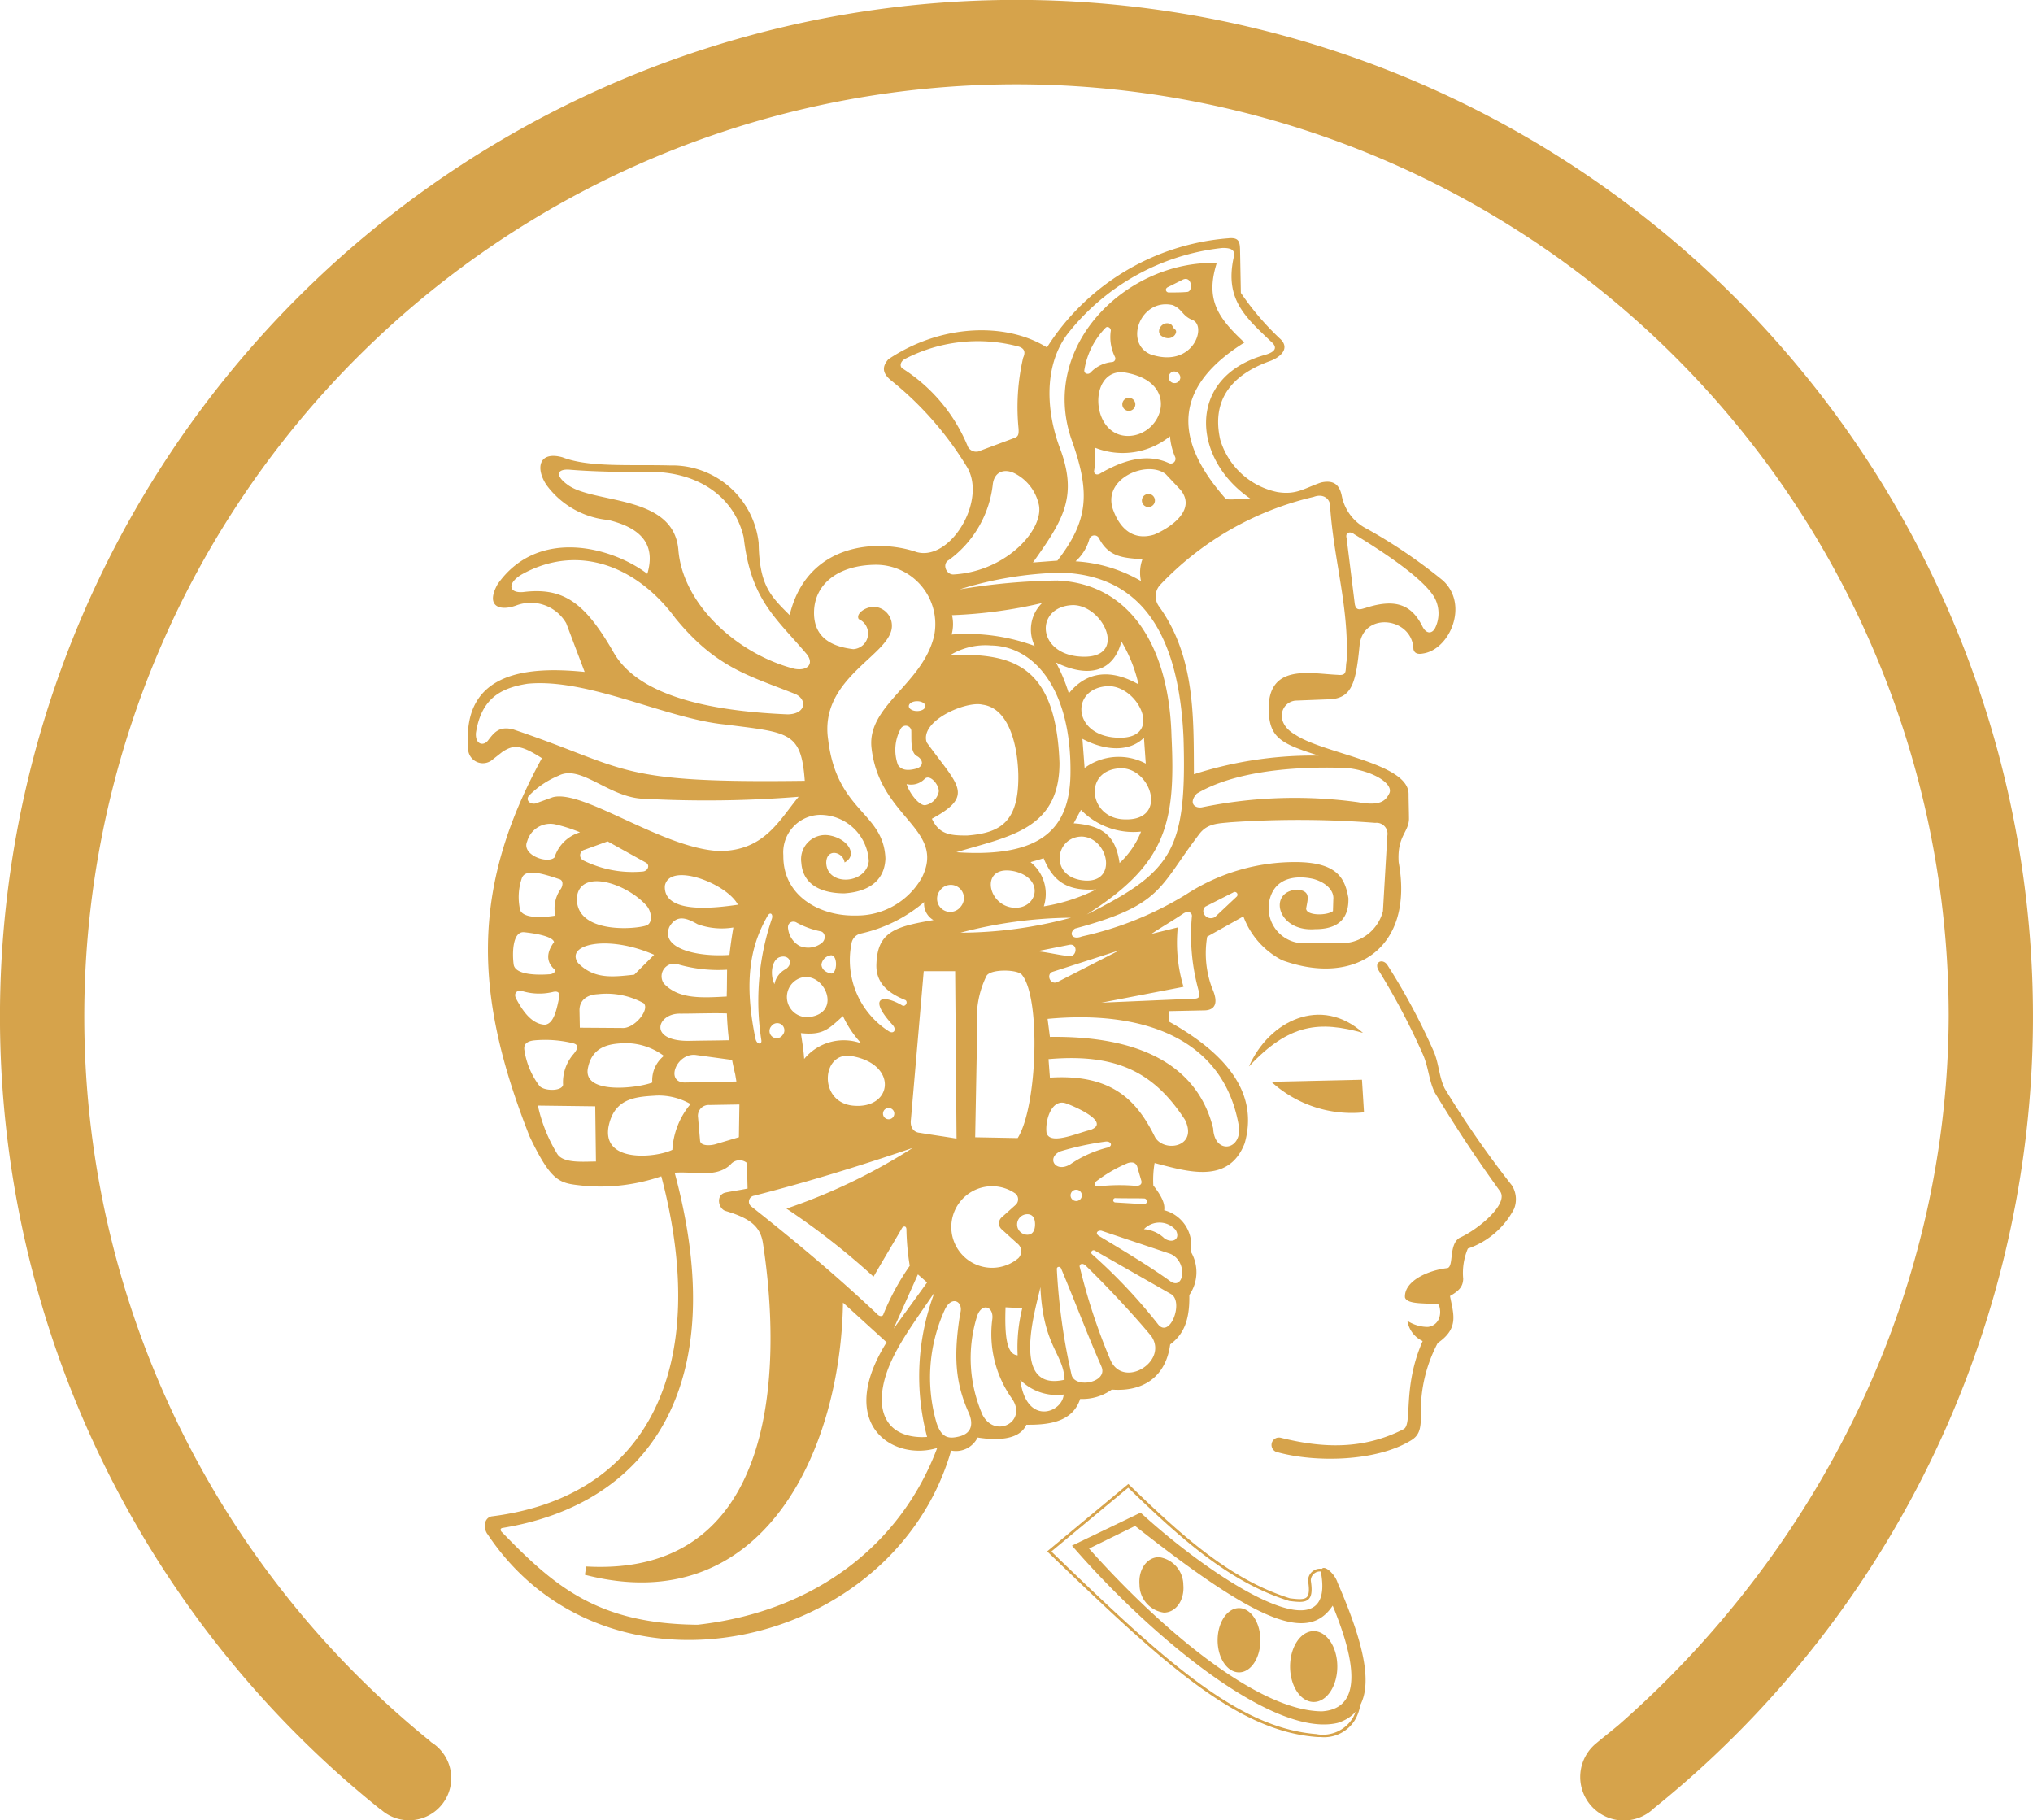 <svg xmlns="http://www.w3.org/2000/svg" width="144.034" height="128.964" viewBox="0 0 144.034 128.964"><defs><style>.a,.b{fill:#d6a34b;}.a{fill-rule:evenodd;}</style></defs><g transform="translate(90.09 68.111)"><path class="a" d="M516.753,360.765c-.318-.47-.962-.229-.625.375a49.39,49.39,0,0,1,3.15,5.973c.407.924.422,1.883.853,2.723,1.631,2.683,2.92,4.618,4.615,6.974.623.875-1.527,2.686-2.863,3.285-.8.47-.4,2.032-.873,2.151-1.316.14-3.076.895-3.005,2.078.167.55,1.649.362,2.4.508.266.767-.051,1.489-.773,1.581a2.649,2.649,0,0,1-1.458-.433,1.927,1.927,0,0,0,1.083,1.434c-1.471,3.331-.675,5.959-1.376,6.256-2.817,1.425-5.633,1.358-8.685.594a.526.526,0,1,0-.2,1.032c2.694.738,6.945.653,9.384-.813.62-.353.768-.8.75-1.877a10.318,10.318,0,0,1,1.195-5.054c1.522-1.043,1.118-2.028.87-3.329.632-.362.914-.653.936-1.211a4.441,4.441,0,0,1,.328-2.148,5.811,5.811,0,0,0,3.277-2.82,1.831,1.831,0,0,0-.153-1.652,69.708,69.708,0,0,1-4.764-6.87c-.4-.829-.4-1.694-.75-2.565A45.357,45.357,0,0,0,516.753,360.765Z" transform="translate(-508.555 -360.517)"/></g><g transform="translate(74.192 105.133)"><path class="b" d="M460.6,535.274c-.106,0-.215,0-.327-.01h0c-5.661-.444-10.9-5.256-18.982-13.07l-.08-.077,5.751-4.774.064.062c3.731,3.616,7.162,6.716,11.38,8.037.594.074,1.009.111,1.2-.082.159-.164.188-.514.092-1.137a.83.83,0,0,1,.39-.742.788.788,0,0,1,.839-.026l.03.025c.433.557,3.692,7.508,2.118,10.481A2.558,2.558,0,0,1,460.6,535.274Zm-.313-.209a2.481,2.481,0,0,0,2.607-1.2c.791-1.493.275-4.055-.3-5.941a20.665,20.665,0,0,0-1.789-4.309.589.589,0,0,0-.615.029.636.636,0,0,0-.3.552c.107.693.063,1.084-.147,1.3-.252.258-.69.224-1.381.137-4.252-1.33-7.687-4.418-11.412-8.026l-5.443,4.519c8,7.738,13.2,12.5,18.779,12.937Z" transform="translate(-441.213 -517.343)"/></g><g transform="translate(100.846 90.264)"><path class="a" d="M555.378,456.257c-.156.012-.192-.1-.08-.183a5.176,5.176,0,0,1,1.14-.591c.16-.055.292-.027.344.117a.923.923,0,0,1-.153.576c-.049.111-.239.068-.362.063A2.89,2.89,0,0,0,555.378,456.257Z" transform="translate(-554.97 -455.198)"/><path class="b" d="M554.5,455.684a.367.367,0,0,1-.361-.223.375.375,0,0,1,.146-.432,4.7,4.7,0,0,1,1.064-.567l.133-.057a.5.5,0,0,1,.7.27,1.052,1.052,0,0,1-.17.791c-.108.243-.4.216-.543.2l-.061,0a2.707,2.707,0,0,0-.846.016h-.012Zm1.046-.472a.183.183,0,0,0-.01.02Zm-.383-.094c.075,0,.162.012.274.021l.074.005.067.006a1.057,1.057,0,0,0,.1-.257h0l-.116.051C555.419,455,555.289,455.06,555.165,455.118Z" transform="translate(-554.118 -454.361)"/></g><g transform="translate(75.948 107.164)"><path class="a" d="M467.486,540.842c-4.518,1.095-13.186-6.033-18.834-12.556l4.859-2.338c5.28,4.825,13.659,10.149,12.819,4.466-.219-1.12.883-.307,1.137.49,2.014,4.649,3.206,8.914.019,9.938Zm-14.368-13.949-3.257,1.6c5.1,5.726,11.952,11.505,16.5,11.531,3.1-.2,2.206-4,.762-7.486-1.72,2.588-5.158,1.331-14-5.648Zm12.659,7.449c-.924,0-1.673,1.124-1.673,2.51s.749,2.509,1.673,2.509,1.673-1.123,1.673-2.509-.749-2.51-1.673-2.51Zm-5.29-1.631c-.838,0-1.518,1.019-1.518,2.277s.68,2.276,1.518,2.276S462,536.244,462,534.988s-.679-2.277-1.517-2.277Zm-5.671-3.611c-.858,0-1.475.879-1.381,1.965a2,2,0,0,0,1.725,1.964c.857,0,1.476-.88,1.38-1.964A2,2,0,0,0,454.815,529.1Z" transform="translate(-448.652 -525.948)"/></g><g transform="translate(90.072 76.495)"><path class="a" d="M515.045,398.342a8.457,8.457,0,0,1-6.565-2.165l6.421-.144Q514.973,397.187,515.045,398.342Z" transform="translate(-508.48 -396.033)"/></g><g transform="translate(88.485 71.889)"><path class="a" d="M501.756,380.19c2.872-3.079,5.03-3.224,8.08-2.381C506.879,375.152,503.181,376.937,501.756,380.19Z" transform="translate(-501.756 -376.523)"/></g><g transform="translate(33.14 16.871)"><path class="a" d="M268.7,235.271c-.358-.558-.148-1.213.365-1.254,11.108-1.418,15.5-10.666,11.964-24.084a13.285,13.285,0,0,1-5.433.679c-1.716-.2-2.272-.092-3.9-3.506-3.923-9.94-4.226-17.491.872-26.795-1.6-1.031-2.043-.908-2.769-.47l-.732.575a1.047,1.047,0,0,1-1.724-.889c-.414-5.417,4.33-5.723,8.254-5.329l-1.306-3.449a2.9,2.9,0,0,0-3.552-1.254c-1.167.421-2.187.063-1.306-1.515,2.852-4.047,8.094-2.633,10.605-.731.589-2-.335-3.225-2.769-3.814a6.146,6.146,0,0,1-4.368-2.468c-.8-1.191-.56-2.439,1.128-1.972,1.86.728,4.793.5,7.628.575a6.167,6.167,0,0,1,6.269,5.485c.049,3.023.829,3.755,2.194,5.12,1.247-5.144,6.246-5.417,9-4.465,2.4.669,5.038-3.721,3.53-6.087a23.449,23.449,0,0,0-5.325-6.062c-.713-.572-.614-1.044-.209-1.515,3.759-2.515,8.357-2.624,11.235-.836a16.768,16.768,0,0,1,12.849-7.732c.854-.092.822.359.836,1.045q.027,1.411.053,2.821a19.43,19.43,0,0,0,2.821,3.292c.693.691-.092,1.32-.836,1.567-2.776,1.021-4.053,2.846-3.448,5.538a5.346,5.346,0,0,0,4.056,3.718c1.347.213,1.866-.259,3.089-.679,1.006-.229,1.341.29,1.475.984a3.338,3.338,0,0,0,1.777,2.3,36.852,36.852,0,0,1,5.381,3.657c1.87,1.721.475,4.9-1.411,5.172-.308.059-.609.031-.679-.314-.073-2.258-3.575-2.684-3.814-.261-.253,2.6-.53,3.668-1.985,3.814l-2.56.1c-1.028.107-1.519,1.555-.014,2.413,2.046,1.371,8.018,2,8.031,4.2,0,.487.028,1.311.028,1.8-.047.942-.846,1.2-.732,3.03,1.117,6.08-3.091,8.839-8.254,6.949a5.709,5.709,0,0,1-2.747-3.106l-2.565,1.436a7.061,7.061,0,0,0,.35,3.655c.53,1.172.095,1.547-.522,1.568l-2.508.052c-.018.3-.026.438-.043.734,4.344,2.421,6.341,5.25,5.38,8.629-1.138,2.937-4.072,2-6.382,1.4a7.079,7.079,0,0,0-.09,1.59c.615.78.838,1.316.769,1.753a2.561,2.561,0,0,1,1.881,2.926,2.85,2.85,0,0,1-.1,3.082c.037,1.882-.456,2.824-1.358,3.5-.3,2.28-1.9,3.374-4.136,3.2a3.57,3.57,0,0,1-2.238.661c-.525,1.585-2.1,1.85-3.814,1.829-.519,1.15-2.245,1.095-3.453.906a1.711,1.711,0,0,1-1.876.923c-4.053,14.086-24.349,18.722-32.861,5.9Zm1.055-.112c3.77,3.905,6.843,6.482,13.851,6.543,8.454-.953,14.447-5.806,16.969-12.523-3.1.953-7.244-1.633-3.585-7.486L293.9,218.88c-.164,10.578-5.746,22.523-18.284,19.282q.045-.295.09-.589c13.444.766,13.934-13.739,12.522-22.913-.19-1.217-.968-1.767-2.631-2.268-.521-.139-.731-1.111-.049-1.3.575-.122,1.017-.171,1.592-.292q-.023-.907-.045-1.815a.82.82,0,0,0-1.179.136c-1.043.944-2.509.45-3.941.56,4.127,15.3-1.995,23.5-12.211,25.166-.17.034-.14.212-.013.307Zm26.994-15.419a17.45,17.45,0,0,1,1.881-3.469,17.578,17.578,0,0,1-.234-2.57c-.008-.308-.248-.226-.316-.1-.655,1.142-1.36,2.3-2.015,3.442a51.818,51.818,0,0,0-6.17-4.823,41.106,41.106,0,0,0,8.944-4.3c-3.815,1.3-7.474,2.427-11.249,3.389a.427.427,0,0,0-.2.749c3.214,2.539,6.184,5.033,8.944,7.648.106.125.312.194.418.042Zm2.458-2.858-1.716,3.839,2.369-3.267-.653-.572Zm.653,11.518a16.762,16.762,0,0,1,.531-10.252c-1.826,2.711-3.719,5.048-3.748,7.648.073,2.526,2.278,2.675,3.216,2.6Zm1.252-9.013a11.528,11.528,0,0,0-.591,7.99c.354,1.1.876,1.158,1.557,1,1.068-.238,1.047-1.047.678-1.81-.909-2.077-1.029-3.987-.551-6.918.259-.829-.6-1.334-1.093-.26Zm2.246.591a10.013,10.013,0,0,0,.431,6.861c.91,1.722,3.237.441,2.058-1.191a7.907,7.907,0,0,1-1.366-5.605c.109-.94-.823-1.208-1.122-.065Zm2.917,2.637a11.349,11.349,0,0,1,.328-3.339l-1.186-.062c-.073,2.086.088,3.344.858,3.4Zm.188,1.747c.425,3.282,2.985,2.322,3.074,1.03a3.656,3.656,0,0,1-3.074-1.03Zm-2-13.725a2.888,2.888,0,1,0,1.862,5.095.691.691,0,0,0-.083-1.046l-1.114-1.012a.566.566,0,0,1,.023-.841l.994-.891a.528.528,0,0,0-.022-.781,2.875,2.875,0,0,0-1.66-.525Zm2.5,1.98a.727.727,0,0,0,0,1.455c.4,0,.545-.337.545-.739s-.144-.716-.545-.716Zm2.635,11.728c-.072-1.868-1.517-2.332-1.711-6.566-.215,1.167-2.28,7.486,1.711,6.566Zm2.6-.967c-1-2.266-1.883-4.638-2.847-6.919-.07-.166-.3-.139-.3.036a43.34,43.34,0,0,0,1.052,7.539c.3.965,2.641.48,2.091-.656Zm.626-.488c.881,2.166,4.143.182,2.93-1.618-1.17-1.425-3.134-3.536-4.7-5.052-.244-.183-.458-.031-.367.183a41.978,41.978,0,0,0,2.137,6.487Zm-1.1-7.705a.164.164,0,0,0-.163.283,38.077,38.077,0,0,1,4.689,4.984c.832.944,1.795-1.617.905-2.167l-5.431-3.1Zm.467-1.4c-.269-.026-.424.177-.186.354,1.868,1.121,3.666,2.2,5.1,3.239.973.651,1.233-1.41,0-1.948l-4.91-1.646Zm-38.519-5.416c.449.656,1.842.518,2.726.514q-.026-1.955-.051-3.909l-4.064-.051a11.1,11.1,0,0,0,1.389,3.447Zm41.545,5.311a2.326,2.326,0,0,1,1.463.658c.587.381,1.15.032.794-.6a1.523,1.523,0,0,0-2.256-.055Zm-3.812-7.025c1.6-.559-1.3-1.754-1.715-1.893-1.015-.337-1.475,1.2-1.371,2.074.217.937,2.235.006,3.086-.182Zm-1.434,2.45a8.183,8.183,0,0,1,2.612-1.194c.5-.1.316-.5-.1-.436a20.894,20.894,0,0,0-3.193.69c-.993.463-.345,1.528.679.939Zm2.044,1.539a12.923,12.923,0,0,1,2.658-.03c.243-.009.417-.1.369-.352q-.151-.511-.3-1.023c-.1-.29-.367-.345-.687-.235a10.077,10.077,0,0,0-2.2,1.275c-.224.174-.153.392.16.366Zm1.171.831a.155.155,0,0,0,0,.309l1.988.118c.367.022.3-.4.062-.4-.7-.023-1.353,0-2.055-.025Zm-2.762-.592a.4.4,0,1,0,.4.4.4.4,0,0,0-.4-.4Zm-13.289-5.791a.4.4,0,1,0,.4.4.4.4,0,0,0-.4-.4Zm11.425-2.152c4.517-.288,6.229,1.753,7.451,4.224.646,1.112,3.076.7,2.115-1.24-2.115-3.227-4.667-4.731-9.665-4.292.041.549.057.758.1,1.308Zm-.165-4.161q.082.639.165,1.277c6.412-.083,10.468,2.035,11.567,6.484.082,1.84,1.987,1.592,1.832-.086-1.047-6.389-6.928-8.3-13.564-7.675Zm-6.553-3.378h-2.221l-.907,10.5c-.093.69.319.931.618.947.8.137,1.817.275,2.614.412l-.1-11.864Zm4.436,11.821c1.382-2.19,1.658-9.9.3-11.563-.293-.393-2.235-.429-2.51.076a6.725,6.725,0,0,0-.657,3.59c-.05,2.695-.095,5.147-.145,7.841l3.013.056Zm11.7-15.883c-.782.528-1.44.892-2.222,1.419l1.862-.459a10.779,10.779,0,0,0,.408,4.209l-5.816,1.122,6.53-.28c.4.007.494-.17.358-.562a14.694,14.694,0,0,1-.477-5.3c0-.3-.352-.365-.643-.149Zm-9.244,4.112c-.454.178-.155.957.363.716l4.382-2.244-4.744,1.528Zm2.073-2.508a23.872,23.872,0,0,0,7.425-2.993A14.127,14.127,0,0,1,326,187.67c3.018.016,3.47,1.244,3.707,2.543.063,1.949-1.347,2.21-2.376,2.21-2.714.2-3.34-2.725-1.212-2.8.919.111.721.626.595,1.331-.017.515,1.441.53,1.9.19q.012-.4.024-.808c.079-.7-.6-1.252-1.426-1.474-1.217-.266-2.486-.072-2.971,1.117a2.5,2.5,0,0,0,2.258,3.446l2.447-.02a3.022,3.022,0,0,0,3.209-2.262c.111-1.91.2-3.413.309-5.322a.78.78,0,0,0-.856-.928,70.258,70.258,0,0,0-10.262-.042c-.858.09-1.636.066-2.215.851-2.883,3.771-2.558,5-8.793,6.678-.451.309-.225.83.465.569Zm9.445-1.377,1.545-1.45a.194.194,0,0,0-.262-.285l-1.972,1c-.388.388.127,1.038.689.737Zm-1.269-8.761c-.623.66-.183,1.064.33.99a32.735,32.735,0,0,1,11.072-.366c1.625.293,1.968-.11,2.237-.66.248-.664-1.156-1.561-3.007-1.76-2.25-.094-7.441-.091-10.631,1.8Zm-2.714-13.275c2.592,3.569,2.47,7.873,2.494,11.919a27.524,27.524,0,0,1,8.839-1.32c-2.714-.856-3.473-1.278-3.544-3.2-.075-3.356,2.916-2.608,4.9-2.523.721.074.5-.329.623-.99.17-3.815-.887-7.017-1.166-10.881.037-.563-.45-1.006-1.162-.738a21.8,21.8,0,0,0-10.911,6.265,1.2,1.2,0,0,0-.073,1.467Zm-31.839,35.351a.761.761,0,0,0-.8.869q.073.832.145,1.665c.037.352.631.36,1.05.254l1.7-.507q.018-1.158.036-2.317l-2.136.037Zm-3.779-.664c-1.455.084-2.968.18-3.366,2.218-.437,2.6,3.443,2.166,4.527,1.62a5.5,5.5,0,0,1,1.287-3.24,4.515,4.515,0,0,0-2.448-.6Zm-.625-12.077c.426-.231.294-1-.045-1.383-1.425-1.593-4.659-2.626-4.928-.629-.184,2.691,4.277,2.311,4.973,2.012Zm2.667,11.148,3.656-.072-.085-.508q-.122-.5-.221-1.019l-2.59-.355c-1.345-.139-2.168,1.939-.761,1.954Zm.2-2.949c1.2-.023,1.749-.022,2.93-.045q-.114-.927-.149-1.9c-.918-.038-2.439.019-3.305.014-1.619-.034-2.3,1.916.525,1.931Zm-.6-5.4a.894.894,0,0,0-1.082,1.336c1.032,1.1,2.6,1.025,4.453.92q0-.206.009-.413l.015-1.484a10.311,10.311,0,0,1-3.394-.359Zm3.564-.69q.1-.91.265-1.872l.008-.073a5.05,5.05,0,0,1-2.53-.232c-.771-.437-1.48-.716-2,.19-.661,1.552,2.03,2.152,4.26,1.986Zm.58-3.554.006-.029c-.832-1.513-4.841-3.018-5.162-1.313-.12,2.065,3.7,1.549,5.156,1.342Zm-7.792,9.809c-1.14,0-2.462.136-2.8,1.685-.5,1.978,3.462,1.517,4.546,1.1a2.2,2.2,0,0,1,.822-1.888,4.562,4.562,0,0,0-2.568-.9Zm-2.119-3.473c-.682.031-1.282.358-1.294,1.118.012.607.013.649.024,1.256l2.974.021c.877.082,2-1.3,1.554-1.754a5.435,5.435,0,0,0-3.259-.641Zm2.584-1.38,1.411-1.412c-3.276-1.443-6.326-.751-5.393.579,1.146,1.182,2.509.989,3.981.832Zm-3.586-8.088a7.845,7.845,0,0,0,4.2.776c.346-.035.515-.434.239-.615l-2.737-1.521-1.653.6a.4.4,0,0,0-.051.755Zm-3.126,15.968c.31.364,1.568.4,1.671-.076a3.049,3.049,0,0,1,.745-2.19c.331-.4.362-.638,0-.749a8.321,8.321,0,0,0-2.781-.214c-.511.053-.767.26-.708.668a5.544,5.544,0,0,0,1.073,2.561Zm.37-4.338c.7-.044.878-1.3,1.03-1.939.064-.405-.181-.455-.482-.374a4.163,4.163,0,0,1-2.085-.054c-.413-.139-.7.123-.482.534.453.849,1.09,1.787,2.019,1.832Zm.313-3.569c.268-.007.52-.193.381-.349-.55-.487-.624-1.132-.032-1.936-.106-.455-1.611-.647-2.127-.7-.846-.068-.837,1.608-.73,2.317.139.713,1.671.73,2.508.666Zm-2.055-4.55c.22.538,1.365.574,2.493.39a2.38,2.38,0,0,1,.366-1.86c.152-.185.258-.646-.1-.728-1.233-.421-2.364-.734-2.628-.092a4.12,4.12,0,0,0-.128,2.291Zm2.436-3.733a2.687,2.687,0,0,1,1.81-1.777,10.957,10.957,0,0,0-1.778-.571,1.7,1.7,0,0,0-1.968,1.206c-.431.957,1.436,1.627,1.936,1.142Zm.841-26.469c1.744,1.462,7.548.663,7.93,4.632.291,3.942,4.233,7.449,8.229,8.475.945.173,1.4-.363.872-1.036-2.2-2.6-3.96-3.833-4.469-8.283-.663-2.852-3.162-4.558-6.414-4.631-1.719.021-4.014,0-5.879-.153-.845-.081-1.138.321-.269,1Zm-3.05,7.667c2.848-.35,4.36.76,6.358,4.211,1.9,3.463,7.824,4.261,12.365,4.455,1.367-.018,1.4-1.139.45-1.476-3.156-1.259-5.523-1.811-8.409-5.347-2.65-3.593-6.76-5.32-10.8-3.133-1.1.606-1.066,1.392.033,1.291Zm-2.489,10.5c.416-.539.766-1.013,1.752-.774,8.293,2.8,7.149,3.834,20.677,3.647-.257-3.49-1.1-3.409-5.689-3.993-4.169-.425-9.683-3.3-13.955-2.882-2,.31-3.291,1.132-3.655,3.492-.049.844.557.939.87.511Zm3.521,4.418,1.046-.378c2.146-.6,7.823,3.659,11.829,3.808,3.174-.011,4.233-2.2,5.6-3.843a81.759,81.759,0,0,1-10.89.144c-2.523-.028-4.513-2.473-6.122-1.637a6.291,6.291,0,0,0-2.014,1.333c-.459.388.084.829.554.572Zm31.4-24.954,2.374-.885c.265-.1.3-.252.282-.644a15.461,15.461,0,0,1,.322-5.029c.136-.3.181-.636-.3-.792a11.2,11.2,0,0,0-8.072.872c-.351.186-.39.555-.161.684a11.9,11.9,0,0,1,4.627,5.552.671.671,0,0,0,.925.241Zm-1.941,8.79c3.832-.218,6.539-3.35,6-5.071a3.259,3.259,0,0,0-1.617-2.056c-.731-.4-1.48-.2-1.609.708a7.689,7.689,0,0,1-3.113,5.394c-.507.271-.2,1.055.336,1.026ZM317,147.314c.453,0,.887,0,1.285-.037.455-.033.335-1.248-.379-.834l-.975.488c-.271.122-.143.4.069.384Zm.274.9c-2.284-.534-3.494,2.67-1.588,3.484,2.985,1.019,4.011-1.954,3.009-2.417-.782-.308-.719-.759-1.422-1.066Zm-.148,1.352c-.58-.3-1.12.486-.661.833.737.475,1.212-.258.973-.45-.19-.135-.143-.252-.312-.382Zm-3.275,3.416c-2.588-.33-2.46,4.523.267,4.5,2.437-.045,3.76-3.831-.267-4.5Zm.3,1.8a.461.461,0,1,0,.461.461.461.461,0,0,0-.461-.461Zm-2.691-1.814a2.36,2.36,0,0,1,1.514-.724.249.249,0,0,0,.2-.351,3.158,3.158,0,0,1-.307-1.822c.06-.207-.217-.421-.373-.242A5.521,5.521,0,0,0,311,152.812c-.044.261.295.363.461.153Zm.23,6.99c-.02.237.212.344.483.154,1.478-.849,3.2-1.456,4.828-.7a.333.333,0,0,0,.439-.417,4.6,4.6,0,0,1-.373-1.492,5.318,5.318,0,0,1-5.311.812,6.44,6.44,0,0,1-.066,1.646Zm3.323,7.8a2.735,2.735,0,0,1,.1-1.533c-1.215-.116-2.369-.082-3.087-1.518a.37.37,0,0,0-.674.094,3.3,3.3,0,0,1-.976,1.564,10.4,10.4,0,0,1,4.633,1.393Zm-5.915-1.452c2.184-2.823,2.33-4.79,1.03-8.466-2.4-6.708,3.858-12.809,10.253-12.61-.826,2.6.09,3.886,1.959,5.631-4.793,3-5.273,6.635-1.3,11.1.673.071,1.084-.087,1.758-.016-4.154-2.773-4.626-8.6.948-10.192.652-.178,1.049-.468.49-.949-1.841-1.749-3.287-3.005-2.663-5.937.119-.432.008-.732-.826-.7a16.13,16.13,0,0,0-10.988,6.152c-1.688,2.325-1.406,5.526-.53,7.917,1.347,3.511.3,5.161-1.869,8.212l1.738-.133Zm8.221-13.39a.414.414,0,1,0,.483.409.45.45,0,0,0-.483-.409Zm-6.835,20.176c3.754.415,1.957-3.607-.279-3.627-2.627.071-2.628,3.278.279,3.627Zm2.523,5.741c3.753.415,1.958-3.607-.279-3.627-2.627.07-2.628,3.278.279,3.627Zm.614,5.8c3.406.308,2.154-3.641-.03-3.608-2.627.071-2.317,3.366.03,3.608Zm-2.554,4.349c2.312.122,1.637-3.019-.225-3.12-1.96-.009-2.361,2.957.225,3.12Zm-4.939-.638c-2.494-.6-2.1,2.278-.262,2.546,1.733.241,2.431-1.963.262-2.546Zm-11.512-15.758a1.112,1.112,0,0,0,.4-2.128c-.245-.413.591-.953,1.219-.859a1.336,1.336,0,0,1,1.13,1.31c.052,2.072-5.191,3.651-4.513,8.108.617,5.119,3.934,5.1,4.055,8.409-.048,1.327-.9,2.321-2.9,2.461-1.566,0-2.951-.564-3.059-2.174a1.712,1.712,0,0,1,2.072-1.916c1.277.264,1.936,1.407.993,1.9-.105-.76-1.277-1.04-1.3.013.037,1.694,2.838,1.545,3.014-.1a3.449,3.449,0,0,0-3.465-3.284,2.66,2.66,0,0,0-2.588,2.871c-.041,2.926,2.654,4.315,5.1,4.259a5.281,5.281,0,0,0,4.723-2.7c1.712-3.469-3.054-4.222-3.581-9.221-.287-2.966,3.646-4.488,4.444-7.906a4.2,4.2,0,0,0-4.128-5.021c-2.711.02-4.307,1.382-4.381,3.26-.081,2.074,1.524,2.563,2.761,2.715Zm6.98-1.036a13.819,13.819,0,0,1,5.893.812,2.617,2.617,0,0,1,.518-3.044,33.03,33.03,0,0,1-6.383.86,2.786,2.786,0,0,1-.028,1.373Zm8.305,4.172c1.28-1.6,3.017-1.73,4.937-.64a10.345,10.345,0,0,0-1.211-3.04c-.61,2.324-2.545,2.522-4.64,1.486a11.906,11.906,0,0,1,.914,2.194Zm5.322,3.14c-1.04,1.032-2.752.929-4.36.078q.077,1.032.155,2.064a4.1,4.1,0,0,1,4.334-.31q-.064-.916-.129-1.832Zm-4.979,6.064c2.171.147,2.993,1,3.251,2.812a6.113,6.113,0,0,0,1.521-2.225,5.184,5.184,0,0,1-4.257-1.542l-.516.955Zm-2.116,5.882a12.972,12.972,0,0,0,3.716-1.2c-2.133.138-3.07-.622-3.732-2.213-.3.112-.729.214-.922.283a2.872,2.872,0,0,1,.937,3.131Zm1-23.082c5.093.235,7.886,4.66,8.047,11.051.3,6.131-.371,9.036-6.008,12.608,6.046-3.016,7.1-4.521,6.86-12.5-.334-7.5-3.071-11.545-8.678-11.719a26.052,26.052,0,0,0-7.194,1.187,44.674,44.674,0,0,1,6.972-.631Zm.111,12.905c.011,4.79-3.682,5.227-7.306,6.341,6.174.422,8.023-1.792,8.084-5.525.09-5.971-2.534-9.085-5.637-9.123a4.8,4.8,0,0,0-2.856.667c4.216-.1,7.457.536,7.714,7.639ZM300.2,184.6c.507,1.1,1.273,1.2,2.522,1.187,2.348-.186,3.658-.964,3.6-4.339-.062-2.2-.712-4.7-2.553-4.932-1.125-.272-4.447,1.129-3.939,2.674,2.188,3.041,3.452,3.741.374,5.409ZM294.7,204.935c2.747.2,3.1-2.973-.21-3.524-2.131-.352-2.377,3.362.21,3.524Zm-3.123-6.295c2.27-.347,1-3.2-.61-2.785a1.428,1.428,0,0,0,.61,2.785Zm-2.726-6.926c.13-.328-.1-.6-.32-.186-.894,1.608-1.813,3.936-.833,8.647.087.434.456.446.422.14a18.093,18.093,0,0,1,.731-8.6Zm11.931-2.042a.932.932,0,1,0,1.471,1.143.932.932,0,1,0-1.471-1.143Zm-9.629,11.943a3.633,3.633,0,0,1,4.044-1.1,7.393,7.393,0,0,1-1.3-1.936c-1.026.929-1.407,1.374-2.981,1.209.085.572.2,1.241.234,1.829Zm-2.332-2.312a.508.508,0,1,0,.8.623.508.508,0,1,0-.8-.623Zm.224-2.977a1.516,1.516,0,0,1,.8-1.072c.581-.4.242-1.054-.411-.854-.575.177-.73,1.227-.386,1.927Zm.975-3.883a1.6,1.6,0,0,0,.789,1.16,1.558,1.558,0,0,0,1.477-.122c.471-.274.365-.818.047-.9a6.093,6.093,0,0,1-1.7-.614c-.286-.192-.718-.018-.614.472Zm3.045,1.83a.776.776,0,0,0-.692.659c.025.435.454.6.713.635.4-.013.462-1.271-.021-1.294Zm4.349,4.932c-1.8-1.978-.7-2.195.682-1.378.217.128.436-.226.234-.377-1.043-.419-2.141-1.1-2.06-2.588.089-2.216,1.276-2.622,4.041-3.082a1.332,1.332,0,0,1-.661-1.275,10.38,10.38,0,0,1-4.519,2.236.852.852,0,0,0-.627.691,5.982,5.982,0,0,0,2.639,6.223c.349.227.588-.1.27-.451Zm2.324-15.568a1.2,1.2,0,0,0,.921-.857c.177-.407-.532-1.373-.952-1.025a1.332,1.332,0,0,1-1.3.389c.2.656.913,1.567,1.333,1.492Zm-.612-3.48c-.455-.275-.365-1.132-.385-1.8a.4.4,0,0,0-.763-.108,3.116,3.116,0,0,0-.185,2.535c.279.45.851.4,1.374.244.479-.195.4-.633-.041-.875Zm.025-3.884c-.324,0-.587.156-.587.349s.263.349.587.349.587-.156.587-.349-.263-.349-.587-.349Zm3.069,16.4a30.139,30.139,0,0,0,7.837-1.062,31.707,31.707,0,0,0-7.837,1.062Zm7.732,1.666c.546.025.6-.948-.042-.8l-2.256.449c.794.076,1.5.273,2.3.348Zm20.2-25.016c.071.629.472.418.771.343,2.166-.706,3.287-.191,4.034,1.319.258.509.639.529.871.15a2.346,2.346,0,0,0,.025-2.116c-.673-1.317-3.469-3.2-5.737-4.577-.291-.233-.645-.119-.537.271.208,1.668.366,2.944.573,4.612Zm-17.072-6.5c.517,1.341,1.485,2.08,2.875,1.645,1.142-.484,3.01-1.74,1.865-3.16l-1.053-1.119c-1.316-1.044-4.642.335-3.687,2.634Zm2.458-1.229a.461.461,0,1,0,.461.461A.46.46,0,0,0,315.542,161.59Z" transform="translate(-267.316 -143.467)"/></g><g transform="translate(0)"><path class="a" d="M198.951,77.974a66.038,66.038,0,0,0-41.769,117.195,2.263,2.263,0,0,1,.242.2l.045.05a2.988,2.988,0,1,1-3.536,4.788l-.023,0a72.018,72.018,0,1,1,90.21-.105,3.082,3.082,0,1,1-4.067-4.622h0c.3-.255,1.364-1.1,1.661-1.364,13.822-12.14,23.2-30.059,23.282-50.1A66.054,66.054,0,0,0,198.951,77.974Z" transform="translate(-126.934 -72)"/></g></svg>